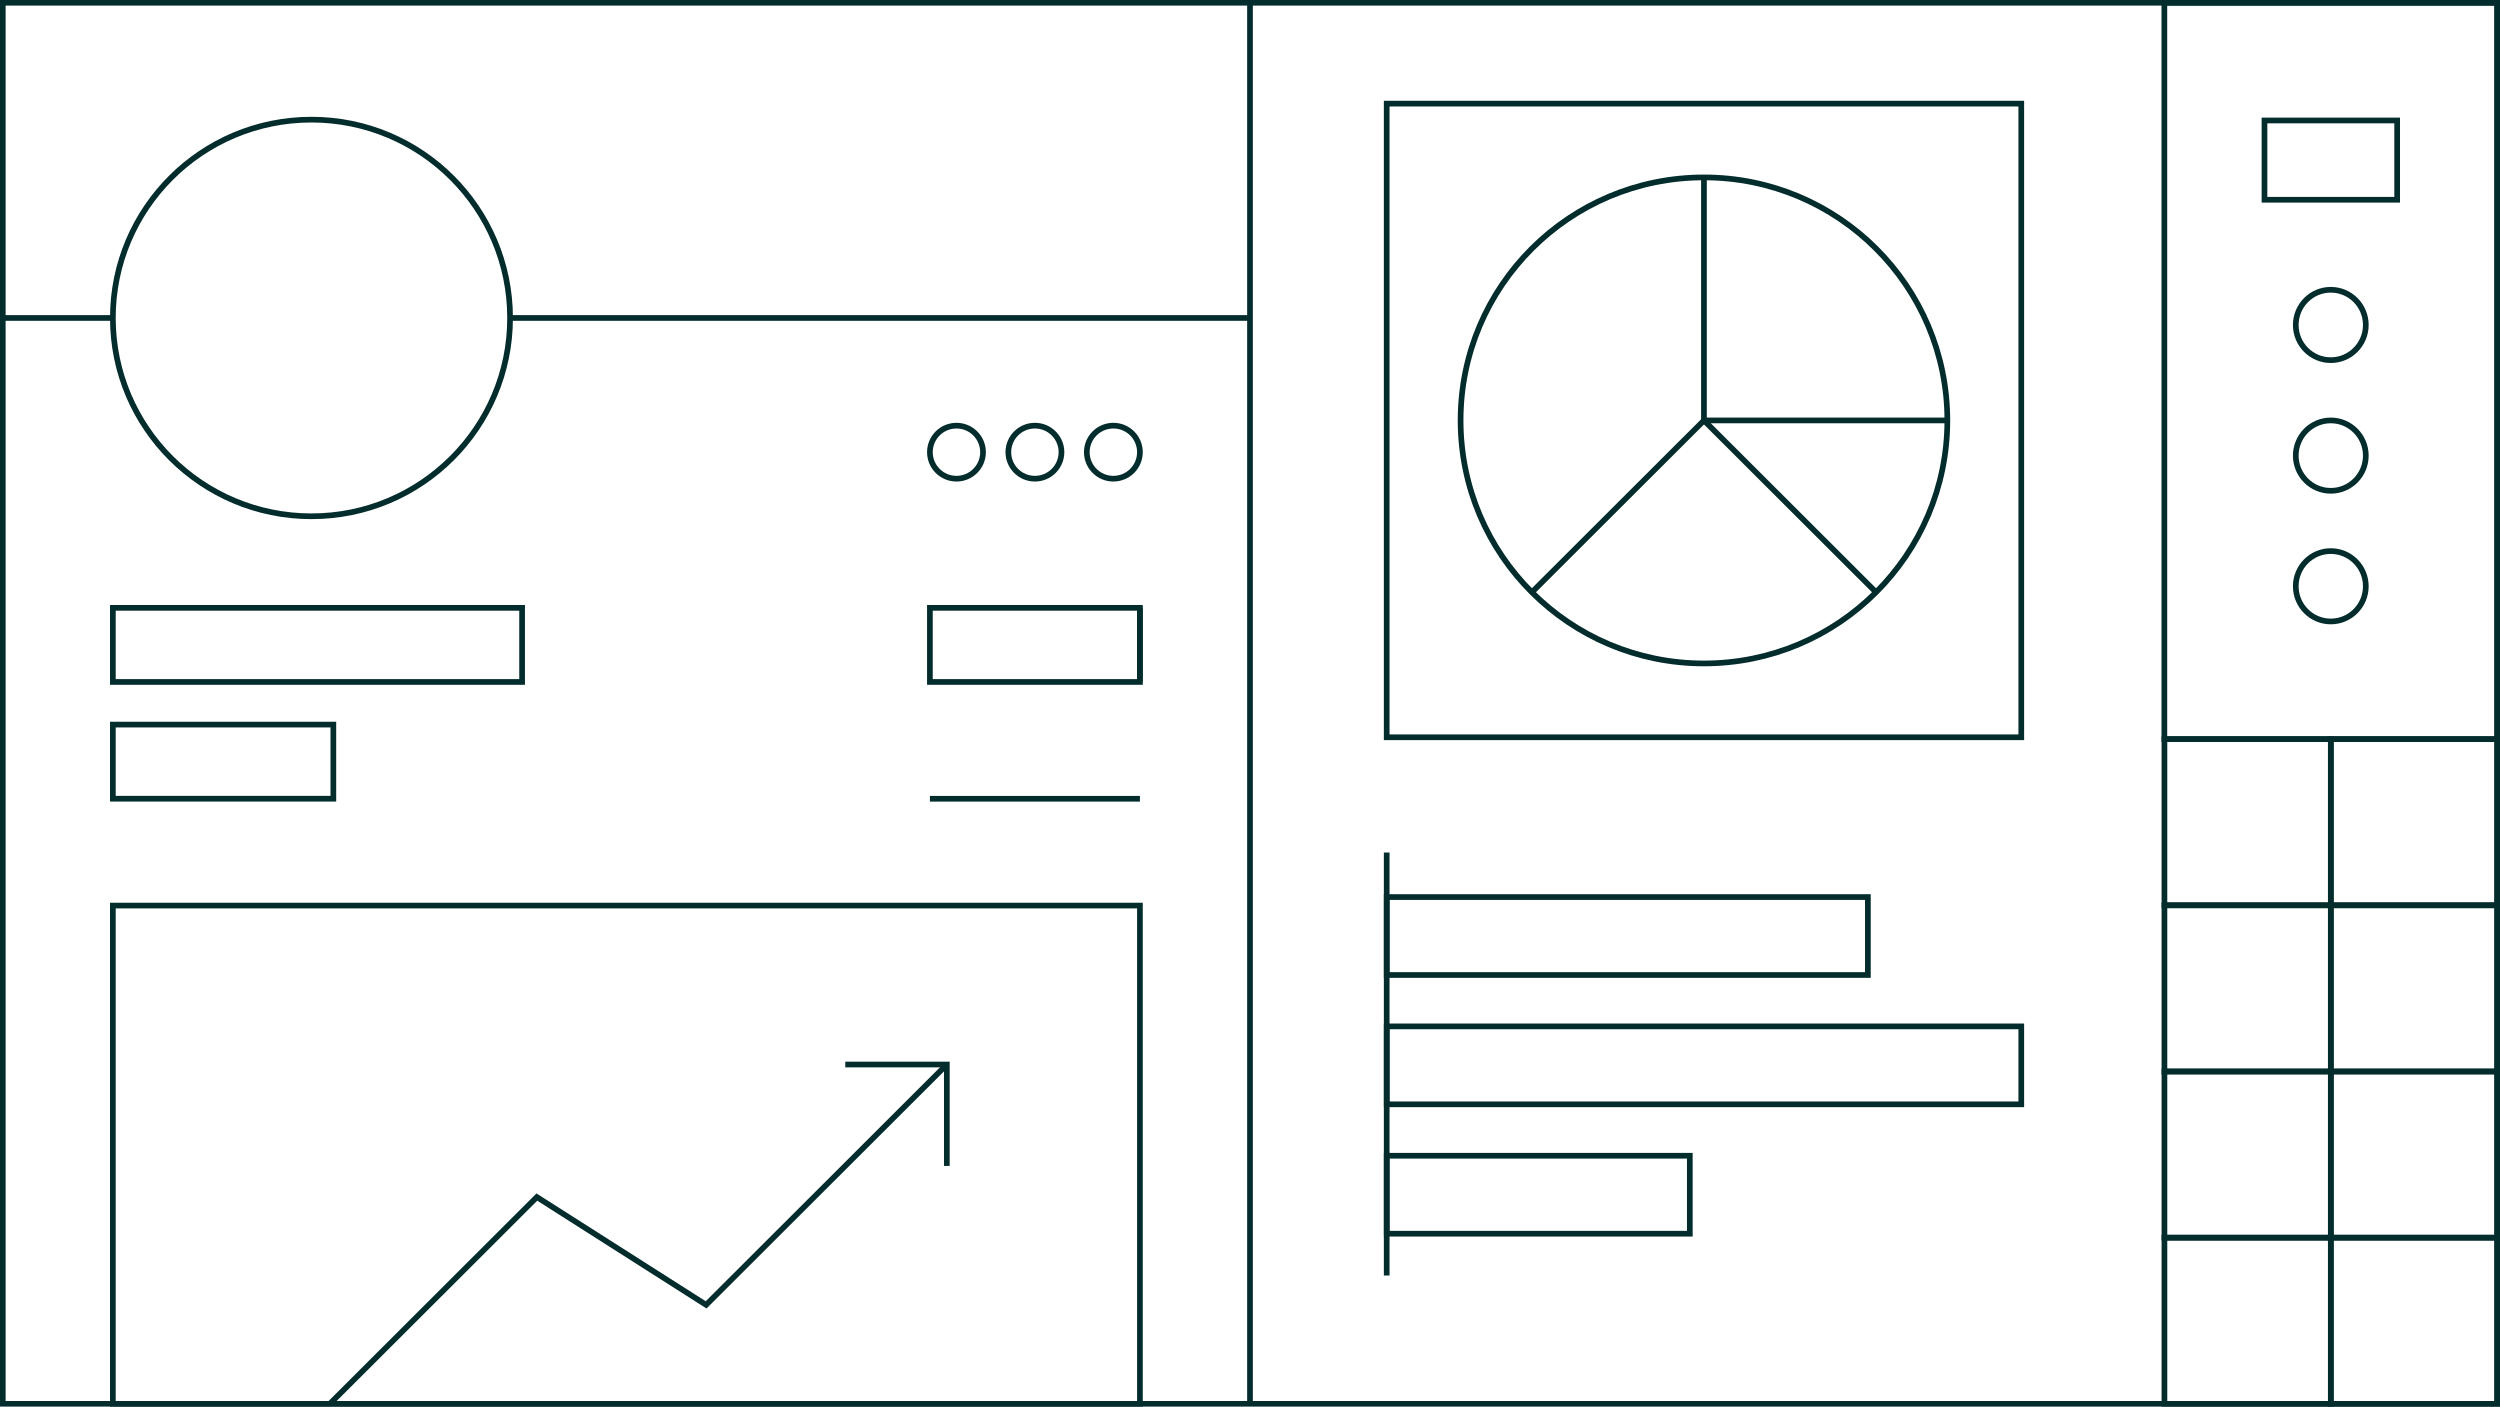 <svg width="439" height="247" viewBox="0 0 439 247" fill="none" xmlns="http://www.w3.org/2000/svg">
<g clip-path="url(#clip0_2092_6916)">
<path d="M438.511 0.488H0.488V246.512H438.511V0.488Z" stroke="#032C2D" stroke-miterlimit="10"/>
<path d="M219.5 0.81V246.19" stroke="#032C2D" stroke-miterlimit="10"/>
<path d="M219.501 55.834H89.58" stroke="#032C2D" stroke-miterlimit="10"/>
<path d="M91.681 106.737H19.818V119.751H91.681V106.737Z" stroke="#032C2D" stroke-miterlimit="10"/>
<path d="M58.536 127.239H19.818V140.253H58.536V127.239Z" stroke="#032C2D" stroke-miterlimit="10"/>
<path d="M54.694 90.658C73.955 90.658 89.57 75.067 89.57 55.834C89.57 36.601 73.955 21.01 54.694 21.01C35.433 21.01 19.818 36.601 19.818 55.834C19.818 75.067 35.433 90.658 54.694 90.658Z" stroke="#032C2D" stroke-miterlimit="10"/>
<path d="M200.17 159.017H19.818V246.512H200.17V159.017Z" stroke="#032C2D" stroke-miterlimit="10"/>
<path d="M167.955 84.058C170.531 84.058 172.619 81.973 172.619 79.401C172.619 76.829 170.531 74.744 167.955 74.744C165.379 74.744 163.291 76.829 163.291 79.401C163.291 81.973 165.379 84.058 167.955 84.058Z" stroke="#032C2D" stroke-miterlimit="10"/>
<path d="M181.73 84.058C184.306 84.058 186.394 81.973 186.394 79.401C186.394 76.829 184.306 74.744 181.73 74.744C179.154 74.744 177.066 76.829 177.066 79.401C177.066 81.973 179.154 84.058 181.73 84.058Z" stroke="#032C2D" stroke-miterlimit="10"/>
<path d="M195.508 84.058C198.083 84.058 200.171 81.973 200.171 79.401C200.171 76.829 198.083 74.744 195.508 74.744C192.932 74.744 190.844 76.829 190.844 79.401C190.844 81.973 192.932 84.058 195.508 84.058Z" stroke="#032C2D" stroke-miterlimit="10"/>
<path d="M200.171 106.737H163.291V119.751H200.171V106.737Z" stroke="#032C2D" stroke-miterlimit="10"/>
<path d="M200.172 119.761V106.737" stroke="#032C2D" stroke-miterlimit="10"/>
<path d="M200.171 140.263H163.291" stroke="#032C2D" stroke-miterlimit="10"/>
<path d="M57.91 246.512L94.272 210.204L123.995 229.134L166.262 186.929" stroke="#032C2D" stroke-miterlimit="10"/>
<path d="M148.43 186.929H166.263V204.737" stroke="#032C2D" stroke-miterlimit="10"/>
<path d="M19.818 55.834H0.488" stroke="#032C2D" stroke-miterlimit="10"/>
<path d="M299.215 116.5C322.818 116.5 341.952 97.394 341.952 73.827C341.952 50.259 322.818 31.153 299.215 31.153C275.612 31.153 256.479 50.259 256.479 73.827C256.479 97.394 275.612 116.5 299.215 116.5Z" stroke="#032C2D" stroke-miterlimit="10"/>
<path d="M299.216 73.827L268.994 104.004" stroke="#032C2D" stroke-miterlimit="10"/>
<path d="M299.215 73.827H341.942" stroke="#032C2D" stroke-miterlimit="10"/>
<path d="M299.215 73.827V31.153" stroke="#032C2D" stroke-miterlimit="10"/>
<path d="M354.936 18.198H243.504V129.465H354.936V18.198Z" stroke="#032C2D" stroke-miterlimit="10"/>
<path d="M243.504 223.979V149.703" stroke="#032C2D" stroke-miterlimit="10"/>
<path d="M327.999 157.523H243.504V171.211H327.999V157.523Z" stroke="#032C2D" stroke-miterlimit="10"/>
<path d="M354.936 180.232H243.504V193.919H354.936V180.232Z" stroke="#032C2D" stroke-miterlimit="10"/>
<path d="M296.731 202.95H243.504V216.638H296.731V202.95Z" stroke="#032C2D" stroke-miterlimit="10"/>
<path d="M299.215 73.827L329.436 104.004" stroke="#032C2D" stroke-miterlimit="10"/>
<path d="M438.511 0.488H380.062V129.797H438.511V0.488Z" stroke="#032C2D" stroke-miterlimit="10"/>
<path d="M409.287 63.244C412.683 63.244 415.437 60.477 415.437 57.064C415.437 53.651 412.683 50.884 409.287 50.884C405.89 50.884 403.137 53.651 403.137 57.064C403.137 60.477 405.89 63.244 409.287 63.244Z" stroke="#032C2D" stroke-miterlimit="10"/>
<path d="M409.287 86.186C412.683 86.186 415.437 83.42 415.437 80.007C415.437 76.594 412.683 73.827 409.287 73.827C405.89 73.827 403.137 76.594 403.137 80.007C403.137 83.42 405.89 86.186 409.287 86.186Z" stroke="#032C2D" stroke-miterlimit="10"/>
<path d="M409.287 109.129C412.683 109.129 415.437 106.362 415.437 102.949C415.437 99.536 412.683 96.769 409.287 96.769C405.89 96.769 403.137 99.536 403.137 102.949C403.137 106.362 405.89 109.129 409.287 109.129Z" stroke="#032C2D" stroke-miterlimit="10"/>
<path d="M420.942 21.156H397.643V35.078H420.942V21.156Z" stroke="#032C2D" stroke-miterlimit="10"/>
<path d="M409.287 217.34H438.512V188.159H409.287V217.34Z" stroke="#032C2D" stroke-miterlimit="10"/>
<path d="M380.073 217.34H409.297V188.159H380.073V217.34Z" stroke="#032C2D" stroke-miterlimit="10"/>
<path d="M409.287 246.512H438.512V217.331H409.287V246.512Z" stroke="#032C2D" stroke-miterlimit="10"/>
<path d="M380.073 246.512H409.297V217.331H380.073V246.512Z" stroke="#032C2D" stroke-miterlimit="10"/>
<path d="M409.287 188.15H438.512V158.968H409.287V188.15Z" stroke="#032C2D" stroke-miterlimit="10"/>
<path d="M380.073 188.15H409.297V158.968H380.073V188.15Z" stroke="#032C2D" stroke-miterlimit="10"/>
<path d="M409.287 158.968H438.512V129.787H409.287V158.968Z" stroke="#032C2D" stroke-miterlimit="10"/>
<path d="M380.073 158.968H409.297V129.787H380.073V158.968Z" stroke="#032C2D" stroke-miterlimit="10"/>
</g>
<defs>
<clipPath id="clip0_2092_6916">
<rect width="439" height="247" fill="white"/>
</clipPath>
</defs>
</svg>
